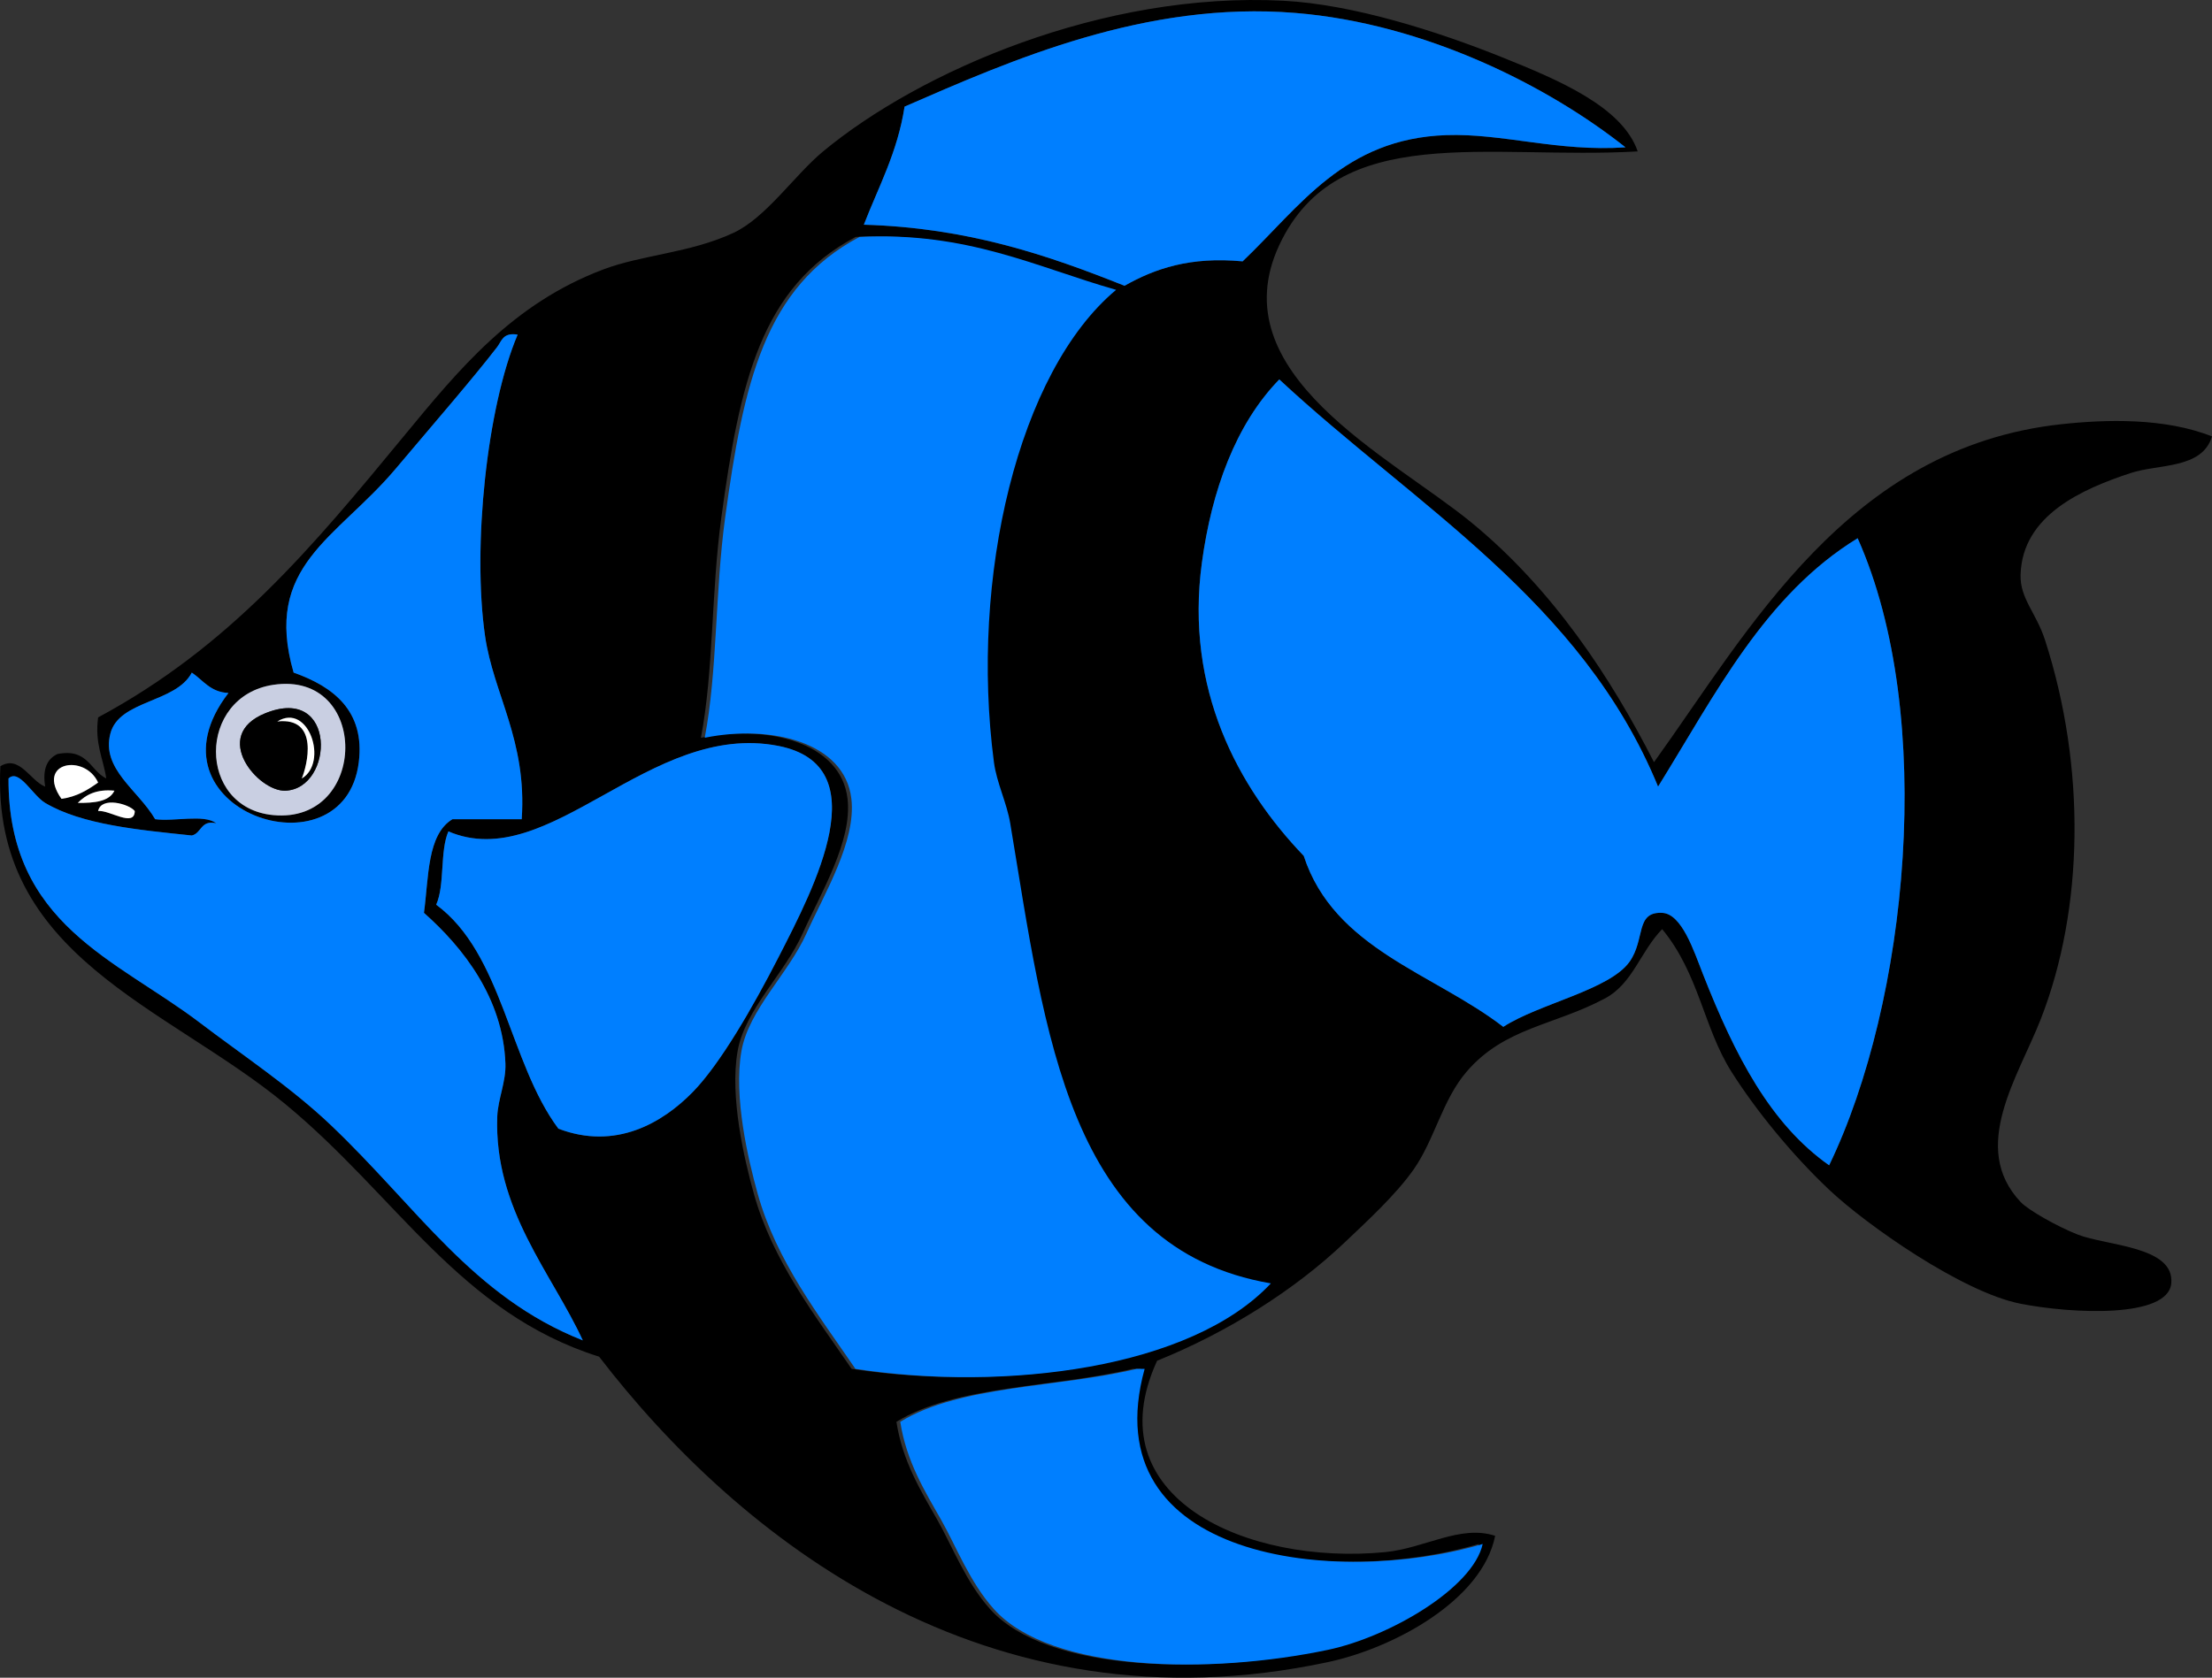 <?xml version="1.0" encoding="UTF-8"?>
<svg width="578.2" height="438.658" xmlns="http://www.w3.org/2000/svg" xmlns:svg="http://www.w3.org/2000/svg">
 <rect width="100%" height="100%" fill="#333333" stroke="none"/>
 <title>pink striped fish</title>
 <g>
  <title>Layer 1</title>
  <g id="svg_1">
   <path fill-rule="evenodd" clip-rule="evenodd" d="m428.085,39.587c-38.888,2.249 -78.445,-8.139 -93.688,24.487c-15.711,33.627 29.191,55.348 50.038,72.396c21.58,17.646 36.708,40.851 47.909,62.813c24.767,-34.396 50.699,-82.312 106.465,-88.366c11.619,-1.261 27.01,-1.727 39.392,3.194c-2.59,8.59 -13.925,7.143 -21.292,9.582c-12.52,4.144 -28.328,10.971 -28.746,26.617c-0.166,6.187 4.083,9.903 6.388,17.034c10.769,33.308 10.141,70.26 -1.065,99.013c-5.927,15.21 -18.749,33.631 -5.322,47.909c1.975,2.101 9.516,6.396 14.905,8.518c7.552,2.972 25.4,3.038 24.486,12.775c-0.855,9.113 -25.669,8.005 -39.392,5.322c-15.144,-2.957 -40.279,-20.583 -50.039,-29.81c-9.821,-9.285 -19.193,-20.807 -25.551,-30.874c-7.3,-11.562 -8.446,-25.583 -18.099,-37.264c-5.746,5.932 -7.681,14.238 -14.905,18.1c-13.406,7.164 -26.216,7.565 -36.198,19.164c-6.355,7.384 -8.357,17.707 -13.841,25.552c-4.655,6.66 -12.379,13.727 -18.099,19.162c-12.958,12.317 -30.434,23.397 -48.974,30.875c-16.475,35.853 23.49,53.547 59.62,50.039c10.303,-1.001 19.648,-7.256 28.746,-4.259c-3.386,16.931 -26.609,29.36 -43.65,33.005c-89.616,19.158 -154.307,-32.694 -190.572,-79.85c-36.36,-11.434 -52.799,-41.888 -81.979,-66.008c-31.01,-25.634 -77.02,-38.588 -74.525,-88.366c5,-3.088 7.845,3.865 11.711,5.324c-0.753,-4.658 0.556,-7.252 3.194,-8.517c7.968,-1.581 8.495,4.281 12.775,6.387c-0.777,-5.255 -3.051,-9.016 -2.129,-15.97c34.473,-18.514 56.163,-44.729 79.849,-73.46c14.533,-17.629 28.487,-34.695 52.167,-43.65c10.287,-3.89 22.698,-4.284 34.069,-9.582c8.51,-3.965 15.963,-15.11 23.422,-21.293c25.165,-20.858 73.05,-41.841 120.305,-39.392c18.061,0.936 40.082,7.883 57.49,14.905c14.225,5.739 31.11,12.758 35.135,24.488zm-89.43,-36.198c-39.196,-3.217 -74.453,12.399 -102.207,24.487c-1.849,11.991 -6.788,20.892 -10.646,30.875c27.235,0.8 48.104,7.966 68.138,15.969c7.932,-4.489 17.167,-7.675 30.875,-6.388c15.068,-14.377 26.493,-32.081 53.233,-33.004c14.729,-0.509 29.179,4.406 46.843,3.194c-20.139,-15.983 -52.305,-32.347 -86.236,-35.133zm-114.982,58.556c-24.774,13.116 -30.306,38.056 -35.133,73.461c-2.649,19.427 -1.982,39.954 -5.323,57.491c17.068,-3.483 36.599,1.021 38.327,15.97c1.285,11.11 -7.055,24.729 -11.711,35.133c-4.78,10.68 -15.13,19.939 -17.035,30.875c-2.07,11.895 1.733,28.197 4.259,37.262c4.896,17.571 16.089,31.924 25.551,45.78c39.246,5.968 87.706,-0.054 108.594,-22.357c-53.079,-9.079 -58.954,-65.294 -68.137,-120.306c-0.901,-5.394 -3.547,-10.552 -4.259,-15.97c-6.338,-48.23 6.318,-102.105 31.94,-123.499c-20.997,-5.973 -38.721,-15.222 -67.073,-13.84zm-93.689,28.745c-5.889,7.676 -16.4,19.845 -26.616,31.94c-15.408,18.242 -34.699,25.285 -26.616,53.232c10.375,3.658 18.691,10.035 17.034,23.422c-3.801,30.706 -57.524,12.416 -34.069,-18.099c-4.76,-0.208 -6.603,-3.333 -9.582,-5.323c-4.195,7.993 -19.029,7.12 -21.293,15.97c-2.37,9.261 7.195,14.654 11.711,22.357c4.988,0.689 12.749,-1.392 15.97,1.064c-4.12,-0.925 -3.787,2.601 -6.388,3.194c-13.85,-1.45 -28.75,-2.812 -38.328,-8.517c-3.318,-1.978 -6.836,-9.057 -9.582,-6.389c-0.139,38.222 28.245,47.293 50.039,63.879c11.093,8.442 23.794,16.863 34.069,26.617c22.878,21.715 37.162,45.006 66.008,56.426c-8.057,-17.521 -23.261,-34.253 -22.358,-58.556c0.169,-4.534 2.309,-9.057 2.129,-13.841c-0.641,-17.091 -10.996,-30.254 -21.293,-39.392c1.266,-9.381 0.807,-20.486 7.453,-24.487c6.033,0 12.066,0 18.099,0c1.421,-20.612 -7.374,-32.626 -9.582,-47.909c-3.358,-23.245 0.472,-59.856 8.518,-78.783c-3.862,-0.646 -4.207,1.74 -5.323,3.195zm204.412,8.518c-11.421,11.731 -17.68,29.094 -20.229,47.909c-4.49,33.142 9.482,58.784 26.616,76.655c7.931,24.364 33.924,30.665 52.167,44.714c9.377,-6.086 27.762,-9.639 33.005,-17.033c4.153,-5.859 1.434,-13.11 8.518,-12.776c5.136,0.241 8.258,9.891 10.646,15.969c8.432,21.46 17.671,39.231 33.003,50.039c20.587,-42.596 28.174,-117.51 7.453,-163.956c-24.219,14.819 -37.221,40.853 -52.167,64.943c-19.937,-48.554 -63.531,-73.453 -99.012,-106.464zm-262.967,113.917c24.917,2.343 25.302,-37.868 0,-34.068c-19.916,2.99 -20.017,32.186 0,34.068zm109.658,72.396c7.188,-7.353 15.722,-22.208 22.358,-35.133c9.568,-18.637 26.085,-50.25 0,-55.361c-33.663,-6.597 -59.759,33.663 -86.237,22.357c-2.262,5.191 -0.886,14.019 -3.193,19.165c17.373,12.791 19.057,41.272 31.939,58.556c14.937,5.71 27.212,-1.48 35.133,-9.584zm-165.02,-76.654c4.06,-0.553 6.878,-2.349 9.582,-4.259c-3.504,-7.617 -16.401,-5.414 -9.582,4.259zm4.258,1.065c4.291,0.032 8.212,-0.306 9.582,-3.194c-4.707,-0.449 -7.462,1.054 -9.582,3.194zm5.323,2.128c2.841,-0.37 9.513,4.424 9.582,0c-1.43,-1.86 -8.791,-3.897 -9.582,0zm208.672,159.697c1.604,10.388 6.451,18.178 10.646,25.552c3.979,6.993 7.472,16.324 13.84,23.423c14.929,16.639 56.772,17.067 87.301,10.646c16.05,-3.376 37.946,-16.146 40.457,-27.681c-38.222,11.331 -102.141,4.185 -88.366,-45.78c-0.71,0 -1.419,0 -2.129,0c-20.288,4.909 -46.166,4.227 -61.749,13.84z" id="svg_2"/>
   <path fill-rule="evenodd" clip-rule="evenodd" fill="#007fff" d="m424.891,38.523c-17.664,1.212 -32.113,-3.703 -46.843,-3.194c-26.74,0.923 -38.165,18.626 -53.233,33.004c-13.708,-1.287 -22.942,1.898 -30.875,6.388c-20.034,-8.003 -40.903,-15.169 -68.138,-15.969c3.858,-9.983 8.798,-18.884 10.646,-30.875c27.753,-12.088 63.01,-27.705 102.207,-24.487c33.931,2.785 66.097,19.149 86.236,35.133z" id="svg_3"/>
   <path fill-rule="evenodd" clip-rule="evenodd" fill="#007fff" d="m291.746,75.785c-25.622,21.394 -38.278,75.269 -31.94,123.499c0.712,5.418 3.358,10.576 4.259,15.97c9.183,55.012 15.058,111.227 68.137,120.306c-20.888,22.304 -69.348,28.325 -108.594,22.357c-9.462,-13.856 -20.656,-28.209 -25.551,-45.78c-2.526,-9.064 -6.33,-25.367 -4.259,-37.262c1.904,-10.936 12.255,-20.195 17.035,-30.875c4.656,-10.404 12.996,-24.023 11.711,-35.133c-1.728,-14.948 -21.258,-19.453 -38.327,-15.97c3.34,-17.537 2.674,-38.064 5.323,-57.491c4.827,-35.405 10.359,-60.345 35.133,-73.461c28.352,-1.382 46.076,7.867 67.073,13.84z" id="svg_4"/>
   <path fill-rule="evenodd" clip-rule="evenodd" fill="#007fff" d="m135.308,87.497c-8.046,18.927 -11.876,55.539 -8.518,78.783c2.208,15.283 11.002,27.297 9.582,47.909c-6.033,0 -12.066,0 -18.099,0c-6.646,4.001 -6.187,15.106 -7.453,24.487c10.297,9.138 20.652,22.301 21.293,39.392c0.18,4.784 -1.96,9.307 -2.129,13.841c-0.903,24.303 14.301,41.035 22.358,58.556c-28.846,-11.42 -43.13,-34.711 -66.008,-56.426c-10.275,-9.754 -22.977,-18.175 -34.069,-26.617c-21.793,-16.586 -50.178,-25.657 -50.039,-63.879c2.746,-2.668 6.264,4.411 9.582,6.389c9.578,5.705 24.478,7.066 38.328,8.517c2.601,-0.593 2.268,-4.119 6.388,-3.194c-3.221,-2.457 -10.981,-0.375 -15.97,-1.064c-4.516,-7.703 -14.081,-13.096 -11.711,-22.357c2.264,-8.85 17.098,-7.977 21.293,-15.97c2.979,1.99 4.822,5.115 9.582,5.323c-23.456,30.513 30.267,48.803 34.068,18.097c1.657,-13.387 -6.659,-19.764 -17.034,-23.422c-8.083,-27.947 11.208,-34.99 26.616,-53.232c10.216,-12.095 20.727,-24.264 26.616,-31.94c1.116,-1.455 1.461,-3.841 5.324,-3.193z" id="svg_5"/>
   <path fill-rule="evenodd" clip-rule="evenodd" fill="#007fff" d="m433.409,205.672c14.946,-24.09 27.948,-50.125 52.167,-64.943c20.721,46.446 13.134,121.36 -7.453,163.956c-15.332,-10.808 -24.571,-28.579 -33.003,-50.039c-2.389,-6.078 -5.511,-15.728 -10.646,-15.969c-7.084,-0.334 -4.364,6.917 -8.518,12.776c-5.243,7.395 -23.628,10.947 -33.005,17.033c-18.243,-14.05 -44.236,-20.351 -52.167,-44.714c-17.134,-17.871 -31.106,-43.513 -26.616,-76.655c2.549,-18.815 8.808,-36.178 20.229,-47.909c35.48,33.011 79.074,57.91 99.012,106.464z" id="svg_6"/>
   <path fill-rule="evenodd" clip-rule="evenodd" fill="#C9CFE2" d="m71.429,179.057c25.302,-3.8 24.917,36.411 0,34.068c-20.017,-1.882 -19.916,-31.078 0,-34.068zm3.193,27.68c12.763,-0.566 13.505,-27.901 -5.323,-20.229c-14.332,5.841 -1.778,20.544 5.323,20.229z" id="svg_7"/>
   <path fill-rule="evenodd" clip-rule="evenodd" fill="#007fff" d="m145.954,295.104c-12.882,-17.283 -14.566,-45.765 -31.939,-58.556c2.308,-5.146 0.932,-13.974 3.193,-19.165c26.478,11.306 52.574,-28.954 86.237,-22.357c26.085,5.111 9.568,36.725 0,55.361c-6.636,12.925 -15.169,27.78 -22.358,35.133c-7.921,8.105 -20.196,15.295 -35.133,9.584z" id="svg_8"/>
   <path fill-rule="evenodd" clip-rule="evenodd" fill="#FFFFFF" d="m25.648,204.608c-2.703,1.91 -5.521,3.706 -9.582,4.259c-6.818,-9.673 6.079,-11.876 9.582,-4.259z" id="svg_9"/>
   <path fill-rule="evenodd" clip-rule="evenodd" fill="#FFFFFF" d="m29.907,206.737c-1.37,2.889 -5.291,3.226 -9.582,3.194c2.12,-2.139 4.875,-3.642 9.582,-3.194z" id="svg_10"/>
   <path fill-rule="evenodd" clip-rule="evenodd" fill="#FFFFFF" d="m35.23,212.06c-0.069,4.424 -6.741,-0.37 -9.582,0c0.791,-3.897 8.152,-1.86 9.582,0z" id="svg_11"/>
   <path fill-rule="evenodd" clip-rule="evenodd" fill="#007fff" d="m297.069,357.917c0.71,0 1.419,0 2.129,0c-13.774,49.965 50.145,57.111 88.366,45.78c-2.511,11.534 -24.407,24.305 -40.457,27.681c-30.529,6.421 -72.372,5.992 -87.301,-10.646c-6.369,-7.099 -9.862,-16.43 -13.84,-23.423c-4.195,-7.374 -9.042,-15.164 -10.646,-25.552c15.583,-9.613 41.461,-8.931 61.749,-13.84z" id="svg_12"/>
   <path fill-rule="evenodd" clip-rule="evenodd" d="m69.299,186.508c18.828,-7.672 18.085,19.663 5.323,20.229c-7.101,0.315 -19.655,-14.388 -5.323,-20.229zm9.582,17.035c7.018,-4.111 1.804,-19.975 -6.389,-14.905c11.144,-1.249 7.727,11.723 6.389,14.905z" id="svg_13"/>
   <path fill-rule="evenodd" clip-rule="evenodd" fill="#FFFFFF" d="m72.493,188.638c8.192,-5.069 13.406,10.794 6.389,14.905c1.337,-3.182 4.754,-16.154 -6.389,-14.905z" id="svg_14"/>
  </g>
 </g>
</svg>
